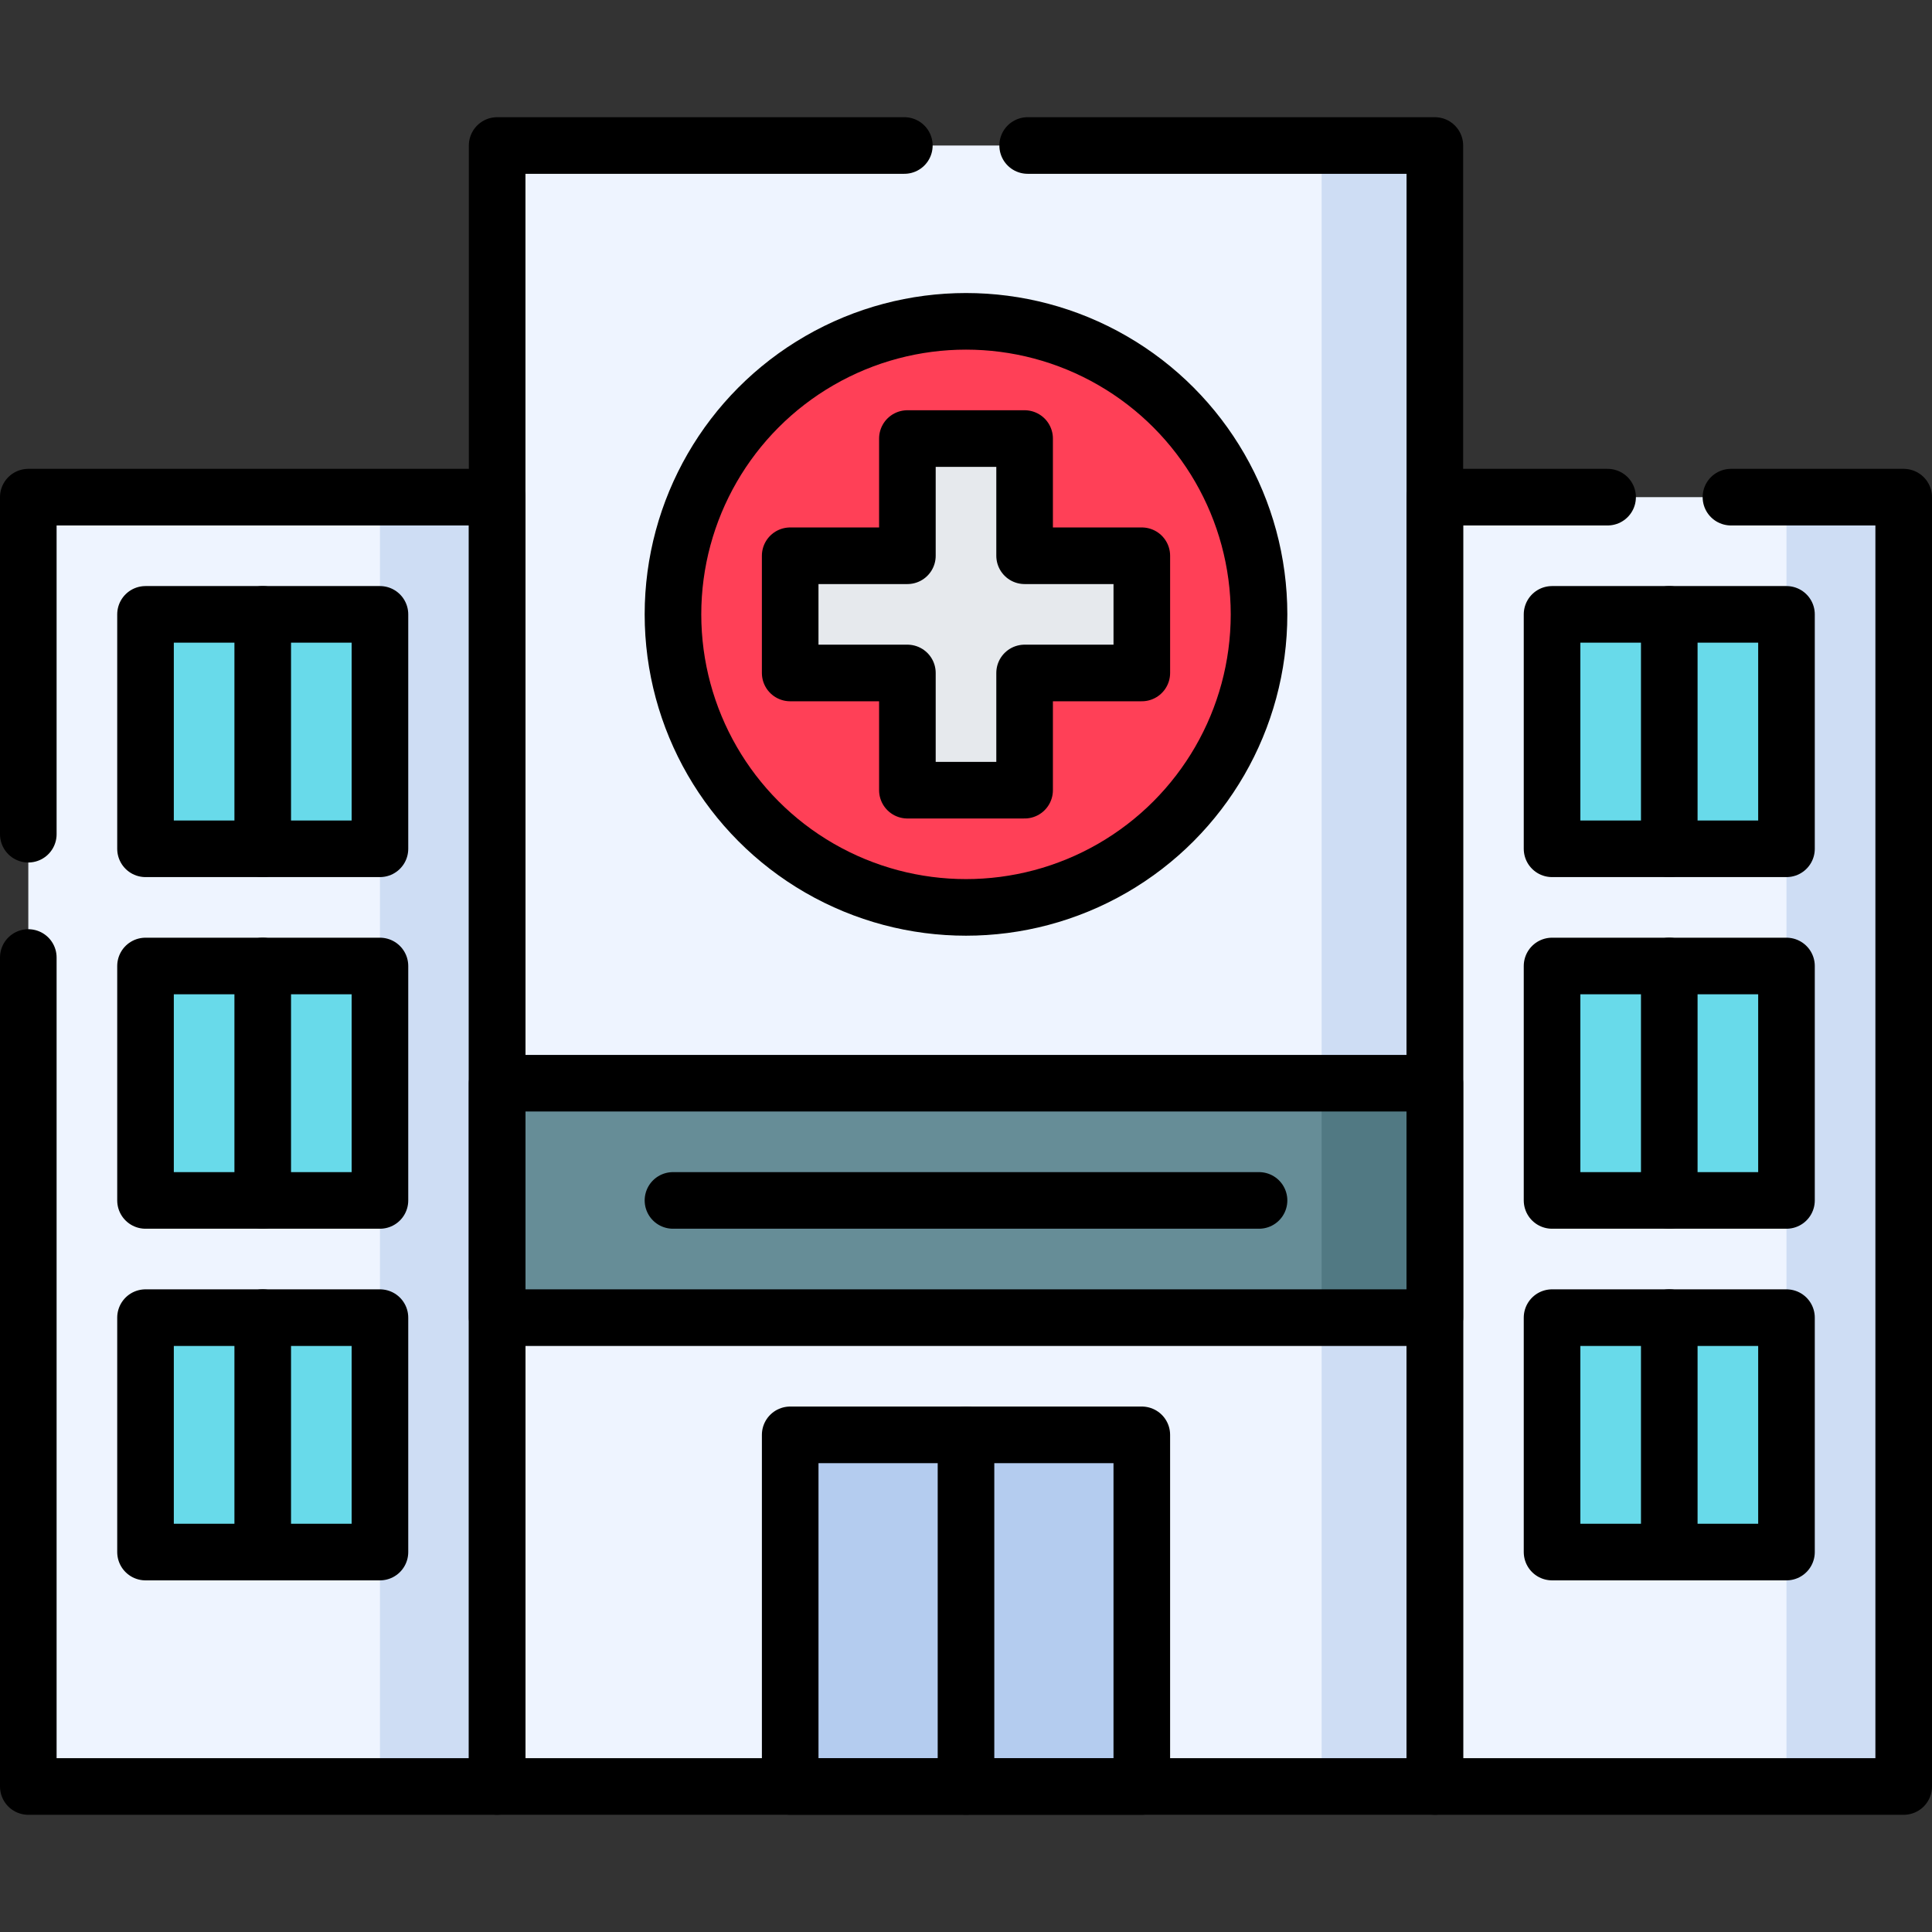 <?xml version="1.0" encoding="UTF-8"?>
<svg xmlns="http://www.w3.org/2000/svg" xmlns:xlink="http://www.w3.org/1999/xlink" version="1.1" id="Capa_1" x="0px" y="0px" viewBox="0 0 512 512" style="enable-background:new 0 0 512 512;" xml:space="preserve" width="512" height="512">
<rect x="0" y="0" width="512" height="512" fill="#333333" stroke="none"/>
<g>
	<rect x="7.502" y="131.751" style="fill:#EEF4FF;" width="124.249" height="341.685"/>
	<rect x="100.689" y="131.751" style="fill:#CEDDF4;" width="31.062" height="341.685"/>
	<rect x="131.751" y="38.564" style="fill:#EEF4FF;" width="248.498" height="434.865"/>
	<rect x="350.249" y="38.564" style="fill:#CEDDF4;" width="30" height="434.865"/>
	<rect x="380.249" y="131.751" style="fill:#EEF4FF;" width="124.249" height="341.685"/>
	<rect x="473.436" y="131.751" style="fill:#CEDDF4;" width="31.062" height="341.685"/>
	<circle style="fill:#FF4057;" cx="256" cy="162.813" r="77.656"/>
	<rect x="209.41" y="380.249" style="fill:#B4CCEF;" width="93.18" height="93.18"/>
	<rect x="411.311" y="162.813" style="fill:#68DAEA;" width="62.125" height="62.125"/>
	<rect x="411.311" y="256" style="fill:#68DAEA;" width="62.125" height="62.125"/>
	<rect x="411.311" y="349.187" style="fill:#68DAEA;" width="62.125" height="62.125"/>
	<rect x="38.564" y="162.813" style="fill:#68DAEA;" width="62.125" height="62.125"/>
	<rect x="38.564" y="256" style="fill:#68DAEA;" width="62.125" height="62.125"/>
	<rect x="38.564" y="349.187" style="fill:#68DAEA;" width="62.125" height="62.125"/>
	
		<polyline style="fill:none;stroke:#000000;stroke-width:15;stroke-linecap:round;stroke-linejoin:round;stroke-miterlimit:10;" points="&#10;&#9;&#9;272.34,38.56 380.25,38.56 380.25,473.43 131.75,473.43 131.75,38.56 239.66,38.56 &#9;"/>
	<polygon style="fill:#E6E9ED;" points="302.593,147.282 271.531,147.282 271.531,116.22 240.469,116.22 240.469,147.282 &#10;&#9;&#9;209.407,147.282 209.407,178.344 240.469,178.344 240.469,209.407 271.531,209.407 271.531,178.344 302.593,178.344 &#9;"/>
	
		<polygon style="fill:none;stroke:#000000;stroke-width:15;stroke-linecap:round;stroke-linejoin:round;stroke-miterlimit:10;" points="&#10;&#9;&#9;302.593,147.282 271.531,147.282 271.531,116.22 240.469,116.22 240.469,147.282 209.407,147.282 209.407,178.344 240.469,178.344 &#10;&#9;&#9;240.469,209.407 271.531,209.407 271.531,178.344 302.593,178.344 &#9;"/>
	
		<circle style="fill:none;stroke:#000000;stroke-width:15;stroke-linecap:round;stroke-linejoin:round;stroke-miterlimit:10;" cx="256" cy="162.813" r="77.656"/>
	<rect x="131.751" y="287.062" style="fill:#668D97;" width="248.498" height="62.125"/>
	<rect x="350.249" y="287.062" style="fill:#517983;" width="30" height="62.125"/>
	
		<rect x="131.751" y="287.062" style="fill:none;stroke:#000000;stroke-width:15;stroke-linecap:round;stroke-linejoin:round;stroke-miterlimit:10;" width="248.498" height="62.125"/>
	
		<rect x="209.41" y="380.249" style="fill:none;stroke:#000000;stroke-width:15;stroke-linecap:round;stroke-linejoin:round;stroke-miterlimit:10;" width="93.18" height="93.18"/>
	
		<line style="fill:none;stroke:#000000;stroke-width:15;stroke-linecap:round;stroke-linejoin:round;stroke-miterlimit:10;" x1="256" y1="380.249" x2="256" y2="473.436"/>
	
		<polyline style="fill:none;stroke:#000000;stroke-width:15;stroke-linecap:round;stroke-linejoin:round;stroke-miterlimit:10;" points="&#10;&#9;&#9;458.72,131.75 504.5,131.75 504.5,473.44 380.25,473.44 380.25,131.75 426.03,131.75 &#9;"/>
	
		<rect x="411.311" y="162.813" style="fill:none;stroke:#000000;stroke-width:15;stroke-linecap:round;stroke-linejoin:round;stroke-miterlimit:10;" width="62.125" height="62.125"/>
	
		<line style="fill:none;stroke:#000000;stroke-width:15;stroke-linecap:round;stroke-linejoin:round;stroke-miterlimit:10;" x1="442.374" y1="162.813" x2="442.374" y2="224.938"/>
	
		<rect x="411.311" y="256" style="fill:none;stroke:#000000;stroke-width:15;stroke-linecap:round;stroke-linejoin:round;stroke-miterlimit:10;" width="62.125" height="62.125"/>
	
		<line style="fill:none;stroke:#000000;stroke-width:15;stroke-linecap:round;stroke-linejoin:round;stroke-miterlimit:10;" x1="442.374" y1="256" x2="442.374" y2="318.125"/>
	
		<rect x="411.311" y="349.187" style="fill:none;stroke:#000000;stroke-width:15;stroke-linecap:round;stroke-linejoin:round;stroke-miterlimit:10;" width="62.125" height="62.125"/>
	
		<line style="fill:none;stroke:#000000;stroke-width:15;stroke-linecap:round;stroke-linejoin:round;stroke-miterlimit:10;" x1="442.374" y1="349.187" x2="442.374" y2="411.311"/>
	
		<polyline style="fill:none;stroke:#000000;stroke-width:15;stroke-linecap:round;stroke-linejoin:round;stroke-miterlimit:10;" points="&#10;&#9;&#9;7.5,253.75 7.5,473.44 131.75,473.44 131.75,131.75 7.5,131.75 7.5,221.07 &#9;"/>
	
		<rect x="38.564" y="162.813" style="fill:none;stroke:#000000;stroke-width:15;stroke-linecap:round;stroke-linejoin:round;stroke-miterlimit:10;" width="62.125" height="62.125"/>
	
		<line style="fill:none;stroke:#000000;stroke-width:15;stroke-linecap:round;stroke-linejoin:round;stroke-miterlimit:10;" x1="69.626" y1="162.813" x2="69.626" y2="224.938"/>
	
		<rect x="38.564" y="256" style="fill:none;stroke:#000000;stroke-width:15;stroke-linecap:round;stroke-linejoin:round;stroke-miterlimit:10;" width="62.125" height="62.125"/>
	
		<line style="fill:none;stroke:#000000;stroke-width:15;stroke-linecap:round;stroke-linejoin:round;stroke-miterlimit:10;" x1="69.626" y1="256" x2="69.626" y2="318.125"/>
	
		<rect x="38.564" y="349.187" style="fill:none;stroke:#000000;stroke-width:15;stroke-linecap:round;stroke-linejoin:round;stroke-miterlimit:10;" width="62.125" height="62.125"/>
	
		<line style="fill:none;stroke:#000000;stroke-width:15;stroke-linecap:round;stroke-linejoin:round;stroke-miterlimit:10;" x1="69.626" y1="349.187" x2="69.626" y2="411.311"/>
	
		<line style="fill:none;stroke:#000000;stroke-width:15;stroke-linecap:round;stroke-linejoin:round;stroke-miterlimit:10;" x1="178.344" y1="318.125" x2="333.656" y2="318.125"/>
</g>















</svg>
